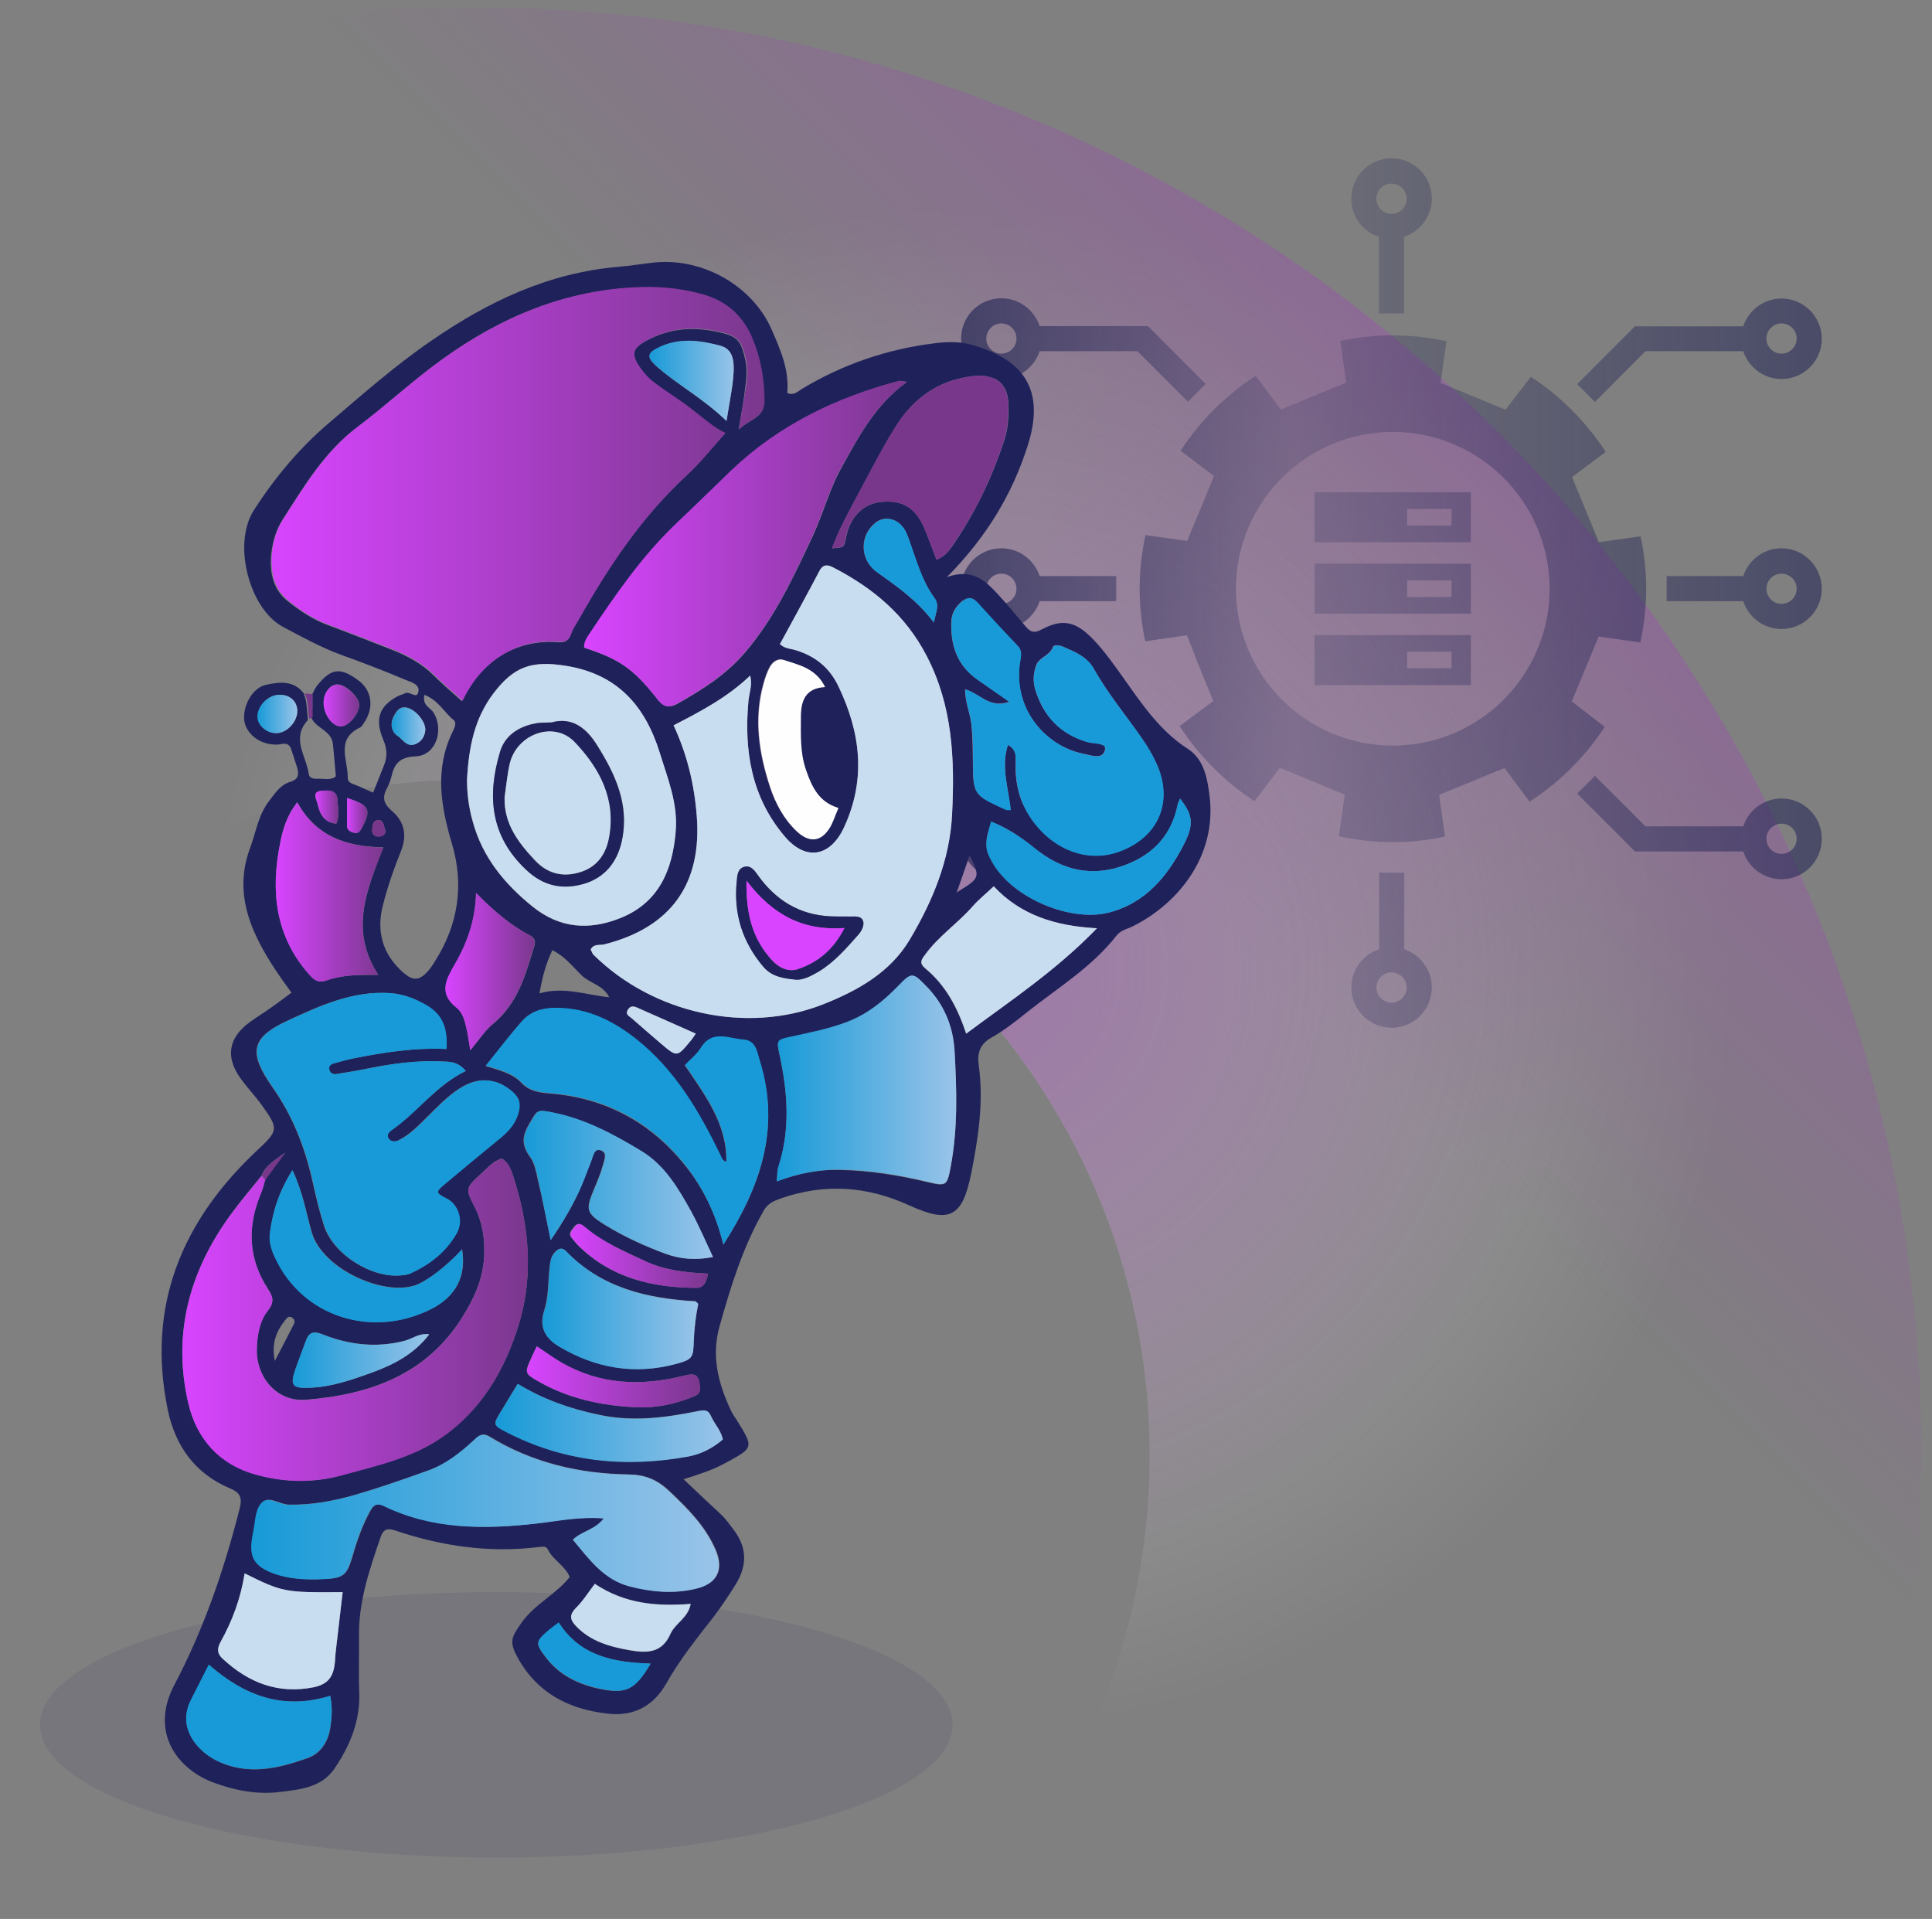 <?xml version="1.0" encoding="utf-8"?>
<!-- Generator: Adobe Illustrator 25.0.0, SVG Export Plug-In . SVG Version: 6.00 Build 0)  -->
<svg version="1.1" id="Livello_1" xmlns="http://www.w3.org/2000/svg" xmlns:xlink="http://www.w3.org/1999/xlink" x="0px" y="0px"
	 viewBox="0 0 792.2 786.8" style="enable-background:new 0 0 792.2 786.8;" xml:space="preserve">
<rect x="0" y="0" width="792.2" height="786.8" fill="#808080" stroke="none"/>
<style type="text/css">
	.st0{fill:url(#SVGID_1_);}
	.st1{fill:url(#SVGID_2_);}
	.st2{fill:url(#SVGID_3_);}
	.st3{fill:url(#SVGID_4_);}
	.st4{opacity:0.1;enable-background:new    ;}
	.st5{clip-path:url(#SVGID_6_);fill:#1F225A;}
	.st6{fill:#1F225A;}
	.st7{fill:#78378B;}
	.st8{fill:url(#SVGID_7_);}
	.st9{fill:#C9DDF0;}
	.st10{fill:url(#SVGID_8_);}
	.st11{fill:#179AD7;}
	.st12{fill:url(#SVGID_9_);}
	.st13{fill:url(#SVGID_10_);}
	.st14{fill:url(#SVGID_11_);}
	.st15{fill:url(#SVGID_12_);}
	.st16{fill:url(#SVGID_13_);}
	.st17{fill:url(#SVGID_14_);}
	.st18{fill:url(#SVGID_15_);}
	.st19{fill:#FEFEFE;}
	.st20{fill:url(#SVGID_16_);}
	.st21{fill:url(#SVGID_17_);}
	.st22{fill:url(#SVGID_18_);}
	.st23{fill:url(#SVGID_19_);}
	.st24{fill:url(#SVGID_20_);}
	.st25{fill:url(#SVGID_21_);}
	.st26{fill:url(#SVGID_22_);}
	.st27{fill:url(#SVGID_23_);}
	.st28{fill:url(#SVGID_24_);}
	.st29{fill:url(#SVGID_25_);}
	.st30{fill:#D844FF;}
</style>
<g id="Livello_1_1_">
	<g id="Livello_2_1_">
	</g>
	<g id="Livello_3">
		
			<radialGradient id="SVGID_1_" cx="392.2" cy="378.74" r="391.881" gradientTransform="matrix(-4.489653e-11 1 1 4.489653e-11 19.46 4.95)" gradientUnits="userSpaceOnUse">
			<stop  offset="0" style="stop-color:#FFFFFF;stop-opacity:0.4"/>
			<stop  offset="0.804" style="stop-color:#FFFFFF;stop-opacity:0"/>
		</radialGradient>
		<path class="st0" d="M8.6,391.2c49.1-44.5,114.3-71.6,185.8-71.6c153,0,277,124,277,277c0,75.9-30.5,144.6-79.9,194.6h363.8
			c21.1-61.1,32.6-126.5,32.6-194.7C787.8,268.7,522.1,3,194.3,3C129.5,3,67,13.4,8.6,32.7V391.2z"/>
	</g>
	<g id="Livello_4">
		
			<radialGradient id="SVGID_2_" cx="392.2" cy="378.74" r="391.881" gradientTransform="matrix(-4.489653e-11 1 1 4.489653e-11 19.46 4.95)" gradientUnits="userSpaceOnUse">
			<stop  offset="0" style="stop-color:#935CA1;stop-opacity:0.7"/>
			<stop  offset="0.642" style="stop-color:#935CA1;stop-opacity:0"/>
		</radialGradient>
		<path class="st1" d="M8.6,391.2c49.1-44.5,114.3-71.6,185.8-71.6c153,0,277,124,277,277c0,75.9-30.5,144.6-79.9,194.6h363.8
			c21.1-61.1,32.6-126.5,32.6-194.7C787.8,268.7,522.1,3,194.3,3C129.5,3,67,13.4,8.6,32.7V391.2z"/>
	</g>
</g>
<g id="Livello_2_2_">
	<g id="Livello_4_1_">
		
			<linearGradient id="SVGID_3_" gradientUnits="userSpaceOnUse" x1="173.425" y1="596.065" x2="591.9" y2="177.59" gradientTransform="matrix(-4.489653e-11 1 1 4.489653e-11 19.46 4.95)">
			<stop  offset="0" style="stop-color:#935CA1;stop-opacity:0.6"/>
			<stop  offset="0.377" style="stop-color:#935CA1;stop-opacity:0"/>
		</linearGradient>
		<path class="st2" d="M8.6,391.2c49.1-44.5,114.3-71.6,185.8-71.6c153,0,277,124,277,277c0,75.9-30.5,144.6-79.9,194.6h363.8
			c21.1-61.1,32.6-126.5,32.6-194.7C787.8,268.7,522.1,3,194.3,3C129.5,3,67,13.4,8.6,32.7V391.2z"/>
	</g>
</g>
<linearGradient id="SVGID_4_" gradientUnits="userSpaceOnUse" x1="394.103" y1="536.14" x2="747.062" y2="536.14" gradientTransform="matrix(-1 0 0 -1 1141.165 779.322)">
	<stop  offset="0" style="stop-color:#262857;stop-opacity:0.6"/>
	<stop  offset="0.615" style="stop-color:#262857;stop-opacity:0.2"/>
	<stop  offset="1" style="stop-color:#262857;stop-opacity:0.7"/>
</linearGradient>
<path class="st3" d="M410.6,155.4c7.3,0,13.5-4.8,15.7-11.4h40.1l20.7,20.7l7.3-7.3l-23.7-23.7h-44.4c-2.2-6.6-8.4-11.4-15.7-11.4
	c-9.1,0-16.5,7.4-16.5,16.5C394.1,147.9,401.5,155.4,410.6,155.4z M410.6,132.6c3.4,0,6.2,2.8,6.2,6.2c0,3.4-2.8,6.2-6.2,6.2
	c-3.4,0-6.2-2.8-6.2-6.2C404.5,135.4,407.2,132.6,410.6,132.6z M674.7,144h40.1c2.2,6.6,8.4,11.4,15.7,11.4
	c9.1,0,16.5-7.4,16.5-16.5c0-9.1-7.4-16.5-16.5-16.5c-7.3,0-13.5,4.8-15.7,11.4h-44.4l-23.7,23.7l7.3,7.3L674.7,144z M730.5,132.6
	c3.4,0,6.2,2.8,6.2,6.2c0,3.4-2.8,6.2-6.2,6.2c-3.4,0-6.2-2.8-6.2-6.2C724.3,135.4,727.1,132.6,730.5,132.6z M565.4,97.1v31.4h10.3
	V97.1c6.6-2.2,11.4-8.4,11.4-15.7c0-9.1-7.4-16.5-16.5-16.5c-9.1,0-16.5,7.4-16.5,16.5C554,88.7,558.8,95,565.4,97.1z M570.6,75.3
	c3.4,0,6.2,2.8,6.2,6.2c0,3.4-2.8,6.2-6.2,6.2c-3.4,0-6.2-2.8-6.2-6.2C564.4,78,567.2,75.3,570.6,75.3z M575.8,389.2v-31.4h-10.3
	v31.4c-6.6,2.2-11.4,8.4-11.4,15.7c0,9.1,7.4,16.5,16.5,16.5c9.1,0,16.5-7.4,16.5-16.5C587.1,397.6,582.3,391.4,575.8,389.2z
	 M570.6,411.1c-3.4,0-6.2-2.8-6.2-6.2c0-3.4,2.8-6.2,6.2-6.2c3.4,0,6.2,2.8,6.2,6.2C576.8,408.3,574,411.1,570.6,411.1z
	 M730.5,224.8c-7.3,0-13.5,4.8-15.7,11.4h-31.4v10.3h31.4c2.2,6.6,8.4,11.4,15.7,11.4c9.1,0,16.5-7.4,16.5-16.5
	S739.6,224.8,730.5,224.8z M730.5,247.6c-3.4,0-6.2-2.8-6.2-6.2c0-3.4,2.8-6.2,6.2-6.2c3.4,0,6.2,2.8,6.2,6.2
	C736.7,244.8,733.9,247.6,730.5,247.6z M466.5,338.8h-40.1c-2.2-6.6-8.4-11.4-15.7-11.4c-9.1,0-16.5,7.4-16.5,16.5
	c0,9.1,7.4,16.5,16.5,16.5c7.3,0,13.5-4.8,15.7-11.4h44.4l23.7-23.7l-7.3-7.3L466.5,338.8z M410.6,350.1c-3.4,0-6.2-2.8-6.2-6.2
	c0-3.4,2.8-6.2,6.2-6.2c3.4,0,6.2,2.8,6.2,6.2C416.8,347.4,414.1,350.1,410.6,350.1z M644.5,287.6l5.5-13.3l5.5-13.3l17.1,2.4
	c1.5-7.1,2.4-14.4,2.4-21.9c0-7.4-0.8-14.6-2.3-21.6l-17.1,2.4l-11-26.7l13.8-10.3c-8-12.3-18.4-22.8-30.7-30.8L617.3,168l-13.3-5.5
	l-13.3-5.5l2.4-17.1c-7.1-1.5-14.4-2.4-21.9-2.4c-7.4,0-14.6,0.8-21.6,2.3l2.4,17.1l-13.4,5.5l-13.4,5.5l-10.3-13.8
	c-12.3,8-22.8,18.4-30.8,30.7l13.7,10.4l-5.5,13.3l-5.5,13.3l-17.1-2.4c-1.5,7.1-2.4,14.4-2.4,21.9c0,7.4,0.8,14.6,2.3,21.6
	l17.1-2.4L492,274l5.5,13.4l-13.8,10.3c8,12.3,18.4,22.8,30.7,30.8l10.4-13.7l13.3,5.5l13.3,5.5l-2.4,17.1
	c7.1,1.5,14.4,2.4,21.9,2.4c7.4,0,14.6-0.8,21.6-2.3l-2.4-17.1l13.4-5.5l13.4-5.5l10.3,13.8c12.3-8,22.8-18.4,30.8-30.7L644.5,287.6
	z M571.1,305.7c-35.5,0-64.3-28.8-64.3-64.3c0-35.5,28.8-64.3,64.3-64.3c35.5,0,64.3,28.8,64.3,64.3
	C635.4,276.9,606.6,305.7,571.1,305.7z M730.5,327.4c-7.3,0-13.5,4.8-15.7,11.4h-40.1L654,318.1l-7.3,7.3l23.7,23.7h44.4
	c2.2,6.6,8.4,11.4,15.7,11.4c9.1,0,16.5-7.4,16.5-16.5C747.1,334.8,739.6,327.4,730.5,327.4z M730.5,350.1c-3.4,0-6.2-2.8-6.2-6.2
	c0-3.4,2.8-6.2,6.2-6.2c3.4,0,6.2,2.8,6.2,6.2C736.7,347.4,733.9,350.1,730.5,350.1z M539,251.6h64.1v-20.5H539V251.6z M577,238
	h18.2v6.8H577V238z M539,280.9h64.1v-20.5H539V280.9z M577,267.2h18.2v6.8H577V267.2z M539,222.3h64.1v-20.5H539V222.3z M577,208.7
	h18.2v6.8H577V208.7z M410.6,257.9c7.3,0,13.5-4.8,15.7-11.4h31.4v-10.3h-31.4c-2.2-6.6-8.4-11.4-15.7-11.4
	c-9.1,0-16.5,7.4-16.5,16.5S401.5,257.9,410.6,257.9z M410.6,235.2c3.4,0,6.2,2.8,6.2,6.2s-2.8,6.2-6.2,6.2c-3.4,0-6.2-2.8-6.2-6.2
	S407.2,235.2,410.6,235.2z"/>
<g>
	<g class="st4">
		<g>
			<defs>
				<rect id="SVGID_5_" x="16.4" y="652.8" width="374.2" height="108.8"/>
			</defs>
			<clipPath id="SVGID_6_">
				<use xlink:href="#SVGID_5_"  style="overflow:visible;"/>
			</clipPath>
			<path class="st5" d="M203.5,652.8c103.3,0,187.1,24.4,187.1,54.4c0,30-83.8,54.4-187.1,54.4c-103.3,0-187.1-24.4-187.1-54.4
				C16.4,677.2,100.1,652.8,203.5,652.8"/>
		</g>
	</g>
	<path class="st6" d="M128.1,284.5c0.6-1,1-2.2,1.7-3.1c5.9-7.5,9.6-8,17.2-2.4c5.5,4,6.5,11.2,2.3,17.3c-0.5,0.7-1,1.7-1.7,2
		c-10.1,4.8-4.9,13.3-5,20.6c0,1.8,1.4,2.3,2.8,2.8c2.4,0.9,4.8,2.1,7.6,3.3c1.5-3.7,2.9-7.2,4.3-10.8c1.5-3.6,1.6-6.8-0.1-10.8
		c-3.7-8.7-1.6-13.9,5.8-17.9c1-0.5,2.2-0.8,3.2-1.3c1.8-0.9,4.6,2.5,5.3-0.3c0.9-3.3-2.9-4.2-5.1-5.1c-8.7-3.7-17.6-7.1-26.5-10.3
		c-8.4-3.1-16-7.3-23.9-11.5c-13.5-7.1-21-33.8-11.8-48c8.6-13.3,18.6-25.3,30.6-35.5c13.7-11.7,27.3-23.7,42.2-33.9
		c23.2-16,48.1-27.8,76.6-30.2c5-0.4,10-1.3,15-1.8c20.1-1.9,40.1,10,47.7,27.3c3.6,8.2,7.4,16.7,6.5,26.2c2.5,1.2,4.1-0.4,5.8-1.5
		c17-10.3,35.3-16.5,55-18.9c5.1-0.6,10.1-0.7,15,0.7c21.2,6.1,29.9,18.3,23,40.7c-6.3,20.1-16.8,37.8-33.3,54.5
		c10.7-3.8,16,1.8,21.2,7.4c3.8,4.1,7.3,8.5,11,12.8c1.8,2.1,3.3,3.1,6.6,1.3c8.8-4.7,14.2-3.2,21.3,4.2c4.3,4.5,7.9,9.6,11.5,14.6
		c7.9,11.1,15.3,22.5,27.1,30.1c6.8,4.4,8.1,12.3,9,19.6c2.9,24.3-12.7,43.7-31.3,53.1c-2.3,1.2-4.9,1.5-6.8,3.8
		c-10.2,13.1-24.3,21.6-37,31.7c-4.6,3.7-9.3,7.4-14.5,10.3c-4.7,2.7-5.7,6.4-5.1,11.1c2.1,14.9-0.1,29.6-3,44.2
		c-3.6,18.1-8.7,21.1-25.5,13.4c-17.3-7.9-34.7-9.1-52.7-2.8c-2.7,1-5.2,1.9-6.9,4.9c-8.6,15-13.6,31.2-18.2,47.7
		c-3.4,12.3-0.4,23.4,4.7,34.3c0.6,1.3,1.5,2.6,2.3,3.8c7.2,11.6,7.1,11.4-4.6,17.8c-5.2,2.8-10.7,4.6-17.1,6.6
		c5.5,5.2,10.3,9.8,15.2,14.3c2.2,2,3.8,4.5,5.6,6.8c5.5,7.4,5.1,14.8,0.4,22.3c-2.7,4.3-5.5,8.5-8.5,12.5
		c-6.9,8.9-14,17.6-19.6,27.5c-5.2,9.4-13.3,14-24.3,12.7c-15.9-1.8-28.8-8.4-36.8-22.9c-3.5-6.4-2.8-8.2,1.5-14.3
		c5.4-7.7,14.1-11.6,19.8-18.8c-1.9-4.7-6.8-6.9-8.9-11.2c-0.8-1.7-2.2-1.2-3.8-1.1c-20,2.5-39.6-0.3-58.6-6.7
		c-4-1.4-5.3-0.2-6.4,3.1c-4.5,13.2-9,26.4-8.7,40.6c0.1,7.4-0.2,14.8,0.1,22.3c0.5,11.8-3.7,22.1-10.2,31.6
		c-5.3,7.7-13.9,8.5-22.1,9.5c-9.3,1.2-18.4-0.5-27.1-3.7c-14.6-5.2-26.8-20.3-16.5-40c12.1-22.9,20.4-47.1,26.8-72.2
		c1.2-4.7,0.5-6.7-4-8.6c-14.2-6-22.3-17.3-25.4-32.1c-8.8-42.6,5.7-77.4,36.6-106.4c8.7-8.1,9-8.8,2-18.5
		c-2.8-3.9-6.1-7.3-8.8-11.1c-6.3-8.8-4.9-16.6,3.8-23c2.9-2.1,5.9-3.9,8.8-6c2.6-1.8,5.2-3.8,8.3-6.1c-5.6-7.7-10.9-15.3-14.8-23.9
		c-5.3-11.6-6.7-23.2-2.2-35.3c2.5-6.6,3.4-13.8,8-19.6c2.4-3.1,4.5-6.4,8.4-7.6c3.5-1,3.8-3.1,2.9-6c-0.7-2.3-1.5-4.5-2.2-6.8
		c-0.6-2.4-1.9-3.3-4.5-2.7c-1.1,0.3-2.4,0.2-3.5,0.1c-5.7-0.5-10.6-4.6-11.4-9.5c-0.9-5.9,3.2-13.7,8.8-14.9
		c5.4-1.2,11.3-2,15.5,3.4c1.4,3.3,1.3,6.8,1.7,10.3c0,0.3,0,0.7-0.1,0.9c-6.8,7.5-0.4,14.7,0.5,22c0.2,1.6,2,2,3.5,1.9
		c2.5-0.2,5.3,0.9,7.6-1c-0.4-4.4-0.7-8.8-1.2-13.2c-0.5-5.4-6.4-6.3-8.6-10.3c-0.1-0.2-0.1-0.6-0.1-0.9
		C128.2,290.9,128.1,287.7,128.1,284.5z M107.2,482.1c-4.3,5.3-8.7,10.5-12.7,16c-16.9,23.2-23.9,48.9-17.3,77.1
		c3.4,14.7,12.8,25.2,27.9,29.4c11.7,3.2,23.5,3.5,35.1,0.2c13.9-3.9,28.3-7,40.5-15.2c16.7-11.3,26.5-28.3,32.1-46.8
		c6.1-20.2,4.1-41.1-2.6-61.3c-0.9-2.6-2-4.9-4.4-6.5c-3.6,1-5.9,3.9-8.5,6.2c-6.4,5.9-6.6,6.1-2.7,13.6c3.3,6.6,4.3,13.3,3.9,20.6
		c-0.5,9.2-4.1,16.9-8.9,24.6c-14.9,23.8-38.1,31.8-64.1,33.9c-11.8,1-20.5-9.1-20.2-20.9c0.2-5.7,1.1-11.4,4.7-15.9
		c2.6-3.3,1.9-5.5-0.1-8.6c-8.1-12.4-8.6-25.5-3-39c0.8-1.9,1.3-3.9,1.9-5.9c2.7-3.7,5.4-7.4,8.1-11
		C113.2,475.4,109,477.6,107.2,482.1z M302.9,176.1c4.6-4.4,10.3-4.7,10.3-11.1c0-9-1.4-17.6-4.9-26c-3.8-9.1-10.3-15.1-19.6-17.9
		c-8.6-2.6-17.4-3.5-26.3-3.2c-30.4,0.9-57,12-81.3,29.6c-12,8.7-22.9,18.8-34.7,27.7c-13.4,10.1-21.7,24.1-30.5,37.8
		c-2.6,4-4,8.7-4.6,13.4c-0.9,7.6,0.3,15.1,6.7,20.1c4.8,3.8,10,7.4,15.9,9.6c8.9,3.3,17.7,6.8,26.5,10.2
		c6.4,2.5,12.3,5.6,17.3,10.5c3.7,3.7,7.7,7.1,11.7,10.7c7.7-16.5,22.2-25.4,39.2-24.2c2.8,0.2,4.4-0.3,5.3-3.1
		c0.8-2.2,2.2-4.2,3.3-6.2c12.1-21.5,25.7-41.9,44-58.8c5.8-5.4,10.8-11.7,16-17.5c-4.5-2-9.1-6.1-14-9.9
		c-4.9-3.8-10.2-7.1-15.2-10.8c-2.1-1.6-4-3.6-5.5-5.7c-4.3-6-3.6-8.3,2.9-11.8c9.1-4.8,18.5-5.6,28.4-3.5
		c8.2,1.7,9.9,3.1,11.7,11.1c0.9,3.8,0.7,7.7,0.1,11.5C305.1,163.6,304.1,168.8,302.9,176.1z M276.2,297.4c5.6,12,8.5,24.3,9.5,37.1
		c2.2,27.9-10.6,45.8-37.9,52.7c-1.8,0.5-4.2-0.4-5.6,2.1c0.4,0.7,0.6,1.6,1.2,2.2c24.6,24.2,62.8,32.5,93.8,20.4
		c14.2-5.5,27.8-13.1,35.8-26.6c9.4-15.8,16.5-32.7,17.4-51.6c1.1-22.4,0.3-44.2-10.5-64.9c-8.7-16.6-21.9-27.6-38-36
		c-2.2-1.2-4.3-1.7-5.9,1.3c-5.3,10.1-10.8,20-16.2,30c2.1,1.9,4.3,1.8,6.2,2.4c8.1,2.4,14,7,17.8,14.9c9.1,19,11.5,38.1,2.3,57.8
		c-5.6,12.1-15.7,14-24.2,3.9c-13.8-16.2-16.9-35.4-15-55.8c0.3-3.2,1.6-6.3,0.7-10.3C298.5,285.7,287.9,291.4,276.2,297.4z
		 M191,439.1c-3.6-4.2-7-3.7-10.2-3.9c-10.1-0.4-20.1,0.9-30,2.9c-4.3,0.9-8.7,1.6-13.1,2.3c-1.2,0.2-2.4-0.4-2.8-1.7
		c-0.5-1.4,0.6-2.3,1.6-2.6c2.8-0.9,5.7-1.7,8.6-2.2c12.5-2.5,25.1-4.4,37.8-3.8c0.6-8.6-1.7-14-7.9-17.8c-4.6-2.7-9.4-4.7-15-5.1
		c-15.5-1.1-29.2,5.3-42.4,11.4c-15,7-15.7,13.2-5.9,27.2c8.2,11.6,13.2,24.4,16.3,38.1c1.4,6.3,2.9,12.7,4.9,18.9
		c3.9,11.6,19.5,21.4,31.6,20.1c1.2-0.1,2.4-0.2,3.5-0.7c8-3.6,14.7-8.8,19.1-16.5c2.9-5.1,0.8-11.9-4.1-14.3
		c-4.3-2.2-4.5-2.6-1.1-5.6c7.7-6.5,15.5-12.9,23.3-19.3c3.5-2.9,6.3-6.1,7.4-10.8c0.8-3.3,0.1-5.6-2.4-7.9
		c-6.5-5.9-14.2-6.5-22-1.4c-5,3.3-9.1,7.6-13.3,11.8c-3.6,3.5-7.1,7.2-11.7,9.4c-1.4,0.7-3.2,0.6-4-0.8c-1-1.5,0.2-2.7,1.5-3.6
		C171.3,455.9,178.7,445.1,191,439.1z M371.9,156.6c-1.9-0.3-2.5-0.5-3-0.4c-25.9,6.8-49.4,18.1-69,36.8
		c-7.5,7.2-14.8,14.5-22.4,21.6c-14.1,13.3-25,29.2-35.7,45.3c-1.1,1.7-2.3,3.5-2.2,5.7c14.2,4.6,20.1,8.5,29.9,21
		c2.5,3.2,4.7,3.9,8.2,2c10.1-5.7,19.7-11.7,27.5-20.7c12.4-14.4,20.2-31.3,28.1-48.2c4.4-9.4,6.9-19.5,12.1-28.6
		C352.4,178.5,359.1,165.8,371.9,156.6z M234.9,631.3c6.7,8,12.6,16.4,23.5,19.1c9.1,2.3,18,3.2,27.2,0.9c8.5-2.1,11.4-7.7,8-15.7
		c-4.2-9.8-11.4-17-19-24.2c-5.2-4.9-10.1-6.8-16.9-6.9c-20.1-0.3-39.3-4.8-56.7-15.4c-2.8-1.7-4.3-0.7-6.1,0.9
		c-5.7,5.3-11.7,10.2-19,12.8c-10,3.6-20.1,7.1-30.3,10.1c-8.8,2.5-17.8,4.2-27.1,4c-4-0.1-8.6-4.2-11.5-0.3
		c-2.3,3-2.1,7.9-3.1,11.9c-0.1,0.6-0.2,1.2-0.3,1.7c-1.3,8,0.8,12,8.6,14.8c6.5,2.4,13.3,2.7,20.2,2.4c8.6-0.3,9.9-1.4,12.3-9.7
		c1.8-6.3,4-12.4,7.1-18.1c1.1-2,2.5-3.8,5.7-2.2c20,9.7,41.2,9.7,62.6,7.2c8.8-1,17.6-3,27.6-2.1
		C243.8,627.4,238.6,627.7,234.9,631.3z M413.3,305.4c3.8,2.2,3.2,5.1,3.1,7.7c-0.2,10.5,2.8,19.5,10.3,27.4
		c8.1,8.6,20.1,12.6,31.3,8.9c16.8-5.6,23.5-20.7,16-36.7c-1.6-3.5-3.6-6.8-5.8-10c-6.6-9.5-14-18.4-19.7-28.5
		c-2.8-5-7.8-7-12.7-9.1c-1.4-0.6-3.7-0.9-4.1,0.2c-1.3,3.6-5.7,4.1-6.9,7.6c-1.1,3.2-1.3,6.4-0.4,9.6c3.3,11,10.2,18.4,21.4,21.7
		c2.6,0.8,7.9,0.2,7.3,3.1c-0.9,4.4-5.8,2.3-9,1.7c-14.7-2.9-28.6-17.6-26-36.9c0.3-2.5,1.4-5.1-1-7.5c-5.6-5.7-11-11.6-16.3-17.6
		c-2.3-2.6-4.4-2.4-6.8-0.1c-2.2,2.1-3.7,4.3-3.9,7.6c-0.5,9.8,2.2,18.1,10.5,24c4.1,2.9,8.3,5.8,13.2,9.2c-8,3-12.2-3.5-18.1-5.1
		c0,5.4,2.1,9.8,2.6,14.4c0.5,4.7,0.5,9.5,0.6,14.2c0.1,14.6,0,14.6,13.3,20.7c0.5,0.2,1.2,0.1,2.2,0.2
		C413.6,323.4,410.3,314.6,413.3,305.4z M318.5,484.4c9-3.4,17.1-4.9,25.4-4.7c12.5,0.2,24.7,2.2,36.8,5.1c7.3,1.7,7.7,1.4,9.1-6.2
		c3-15.8,2.5-31.8,1.6-47.7c-0.6-10-4.3-18.9-11.4-26.2c-5.7-5.9-6.1-6.1-11.7-0.3c-6,6.2-12.5,11.5-20.8,14.7
		c-7.5,2.9-15.3,4.4-23.1,6.1c-6.1,1.3-6,1.4-4.7,7.6c3.3,15.2,4.4,30.4-0.5,45.6C318.7,479.5,318.8,481.1,318.5,484.4z
		 M296.6,510.3c14.9-23.1,23.6-47.2,15-74.8c-1.2-3.9-1.5-8.7-6.9-9.1c-6.1-0.5-12.8-4.2-17.5,3.5c-1.6,2.6-4.3,4.7-6.4,6.9
		c8.1,12.1,17.3,23.8,17,39.7c-1.6-0.4-1.9-1.6-2.4-2.6c-8.7-17.9-18.5-34.9-34.6-47.7c-8.7-6.9-17.9-11.6-28.7-12.6
		c-6.5-0.6-13.3-0.3-18.1,5.2c-5.1,5.7-9.7,11.9-14.9,18.3c5.5,1.7,11,3,14.7,6.9c3.5,3.7,7.7,4,12.1,4.4
		c22.4,1.9,40.8,11.8,54.8,29.2C288.4,487,293.6,498,296.6,510.3z M191.5,319.9c0,4.8,0.6,10.9,2.3,17c4,14.6,12.9,25.4,24.5,34.8
		c11.3,9.1,23.3,9.8,35.8,4.8c16-6.3,21.6-19.7,22.9-35.8c0.9-11.4-3.3-21.5-6.5-31.9c-5.9-19.3-17.3-32.3-38.5-35.8
		c-13.9-2.3-21.3,0.1-29.8,11.4C194.6,294.6,192.2,306.2,191.5,319.9z M384,229.5c3.6-1.5,5-3.5,6.3-5.4
		c9.4-13.4,16.4-28.1,21.5-43.6c1.5-4.6,1.8-9.3,1.7-14.1c0-9.1-5.2-13.2-14.3-12.2c-14,1.5-24.4,8.8-31.7,20.4
		c-5.5,8.7-10.2,18-15.1,27.1c-4,7.5-8.2,14.9-11.2,23.1c4.9-0.3,4.9-0.3,5.7-4.3c1.6-8.5,6.9-13.9,14.3-14.7
		c8.9-0.9,14.3,2.3,18,11.1C380.8,220.9,382.3,225,384,229.5z M225.8,508.5c5.4-7.9,9.4-14.7,12.4-22.1c1.5-3.6,2.7-7.2,4.2-10.7
		c0.7-1.8,1.1-4.8,3.7-4.1c3.1,0.9,1.6,4,1.1,6c-0.9,3.4-2.3,6.7-3.7,10c-3.5,8.4-3.2,9.9,4.6,14.7c7.8,4.8,16.1,8.6,24.8,11.8
		c6.3,2.3,12.6,2.6,19.3,1.3c-3-6.3-5.6-12.5-8.8-18.4c-5.3-9.6-10.8-19.2-20.6-25.1c-11.4-6.9-23.1-13.1-36.4-15.8
		c-6.6-1.3-6.1-1-9.6,5c-3,5.1-2.8,8.8,0.6,13.4c1.8,2.5,2.4,6,3.1,9.2C222.4,491.3,223.8,499.1,225.8,508.5z M174,284.9
		c-0.9,4.5,2.5,5.2,3.8,7.3c4.4,7.3,0.8,17.6-7.3,17.9c-6.5,0.3-8.8,2.9-10,8.3c-0.4,1.7-1.1,3.4-1.9,4.9c-1.9,3.6-1.4,6.2,2,9.1
		c5.1,4.3,6.5,9.9,3.8,16.6c-2.9,7.1-5.4,14.4-7.3,21.8c-2.9,10.8-0.4,20.4,8.3,28c3.8,3.3,6.3,3.4,9.8-0.3c1.2-1.3,2.2-2.8,3.1-4.3
		c9.6-15,12.1-31.4,7-48.3c-4.6-15.5-7.1-30.5,0.2-45.7c0.7-1.5,2-3.7,0.5-5C182.2,292.2,179.8,287.1,174,284.9z M155.1,399.7
		c-12-18.5-4.5-35.2,2.1-52.3c-15.5-0.2-27.8-4.7-35.3-18.5c-4.4,5.6-6,11.3-7.1,17.1c-3.8,19.5-1.9,37.7,11.8,53.3
		c2.1,2.3,3.6,4,7.4,2.6C140.3,399.7,147.2,399.7,155.1,399.7z M286.3,534.6c-0.8-0.7-1-1.1-1.2-1.1c-19.9-1.2-38.6-5.5-53.1-20.6
		c-1.6-1.6-3.1-1-4.5,0.5c-1.7,1.9-1.9,4.1-2.2,6.5c-0.6,5.9-0.4,11.9-2.2,17.5c-2.3,6.9,0.8,11.5,6.2,14.7
		c14.9,8.7,30.8,11.6,47.6,7.1c7-1.9,7.3-2.4,7.5-9.6C284.7,544.5,285.4,539.3,286.3,534.6z M449.8,380.6
		c-17.2-0.9-31.4-5.5-42.4-17.2c-3.2,3.1-6.2,5.5-8.8,8.4c-6.1,6.9-13.8,12.1-19.3,19.6c-1.6,2.2-2.6,3.5,0.1,5.7
		c8.2,6.8,13.1,15.8,16.7,26.7C414.6,410.2,433.1,397.8,449.8,380.6z M100.3,645.1c-1.6,10.4-5,19.5-9.8,28c-1.6,2.9-1.4,4.9,0.8,7
		c10.6,9.8,22.8,14.6,37.3,11.7c6.2-1.3,8.4-4.6,8.8-11.3c0.2-2.9,0.6-5.9,0.9-8.8c0.7-6.3,1.5-12.6,2.2-18.9
		C116.7,653,115.8,652.9,100.3,645.1z M135.4,695.3c-19.3,6-35.2,0-49.7-12.7c-2.7,5.4-5.2,10.1-7.5,14.8c-3.9,7.8-1.2,15.1,5,20.7
		c2.9,2.6,6.3,4.3,10,5.6c11.4,3.8,22.3,0.9,32.9-2.8c5.2-1.8,8.4-6.5,9.3-12.1C136,704.6,136.5,700.5,135.4,695.3z M212.3,567.4
		c-2.3,3.8-4.5,7.3-6.6,10.8c-3.7,6-3.7,6,2.3,9.1c23.6,12,48.6,14.5,74.3,9.8c5.1-0.9,10-3.4,14.1-7c-0.9-3.8-3.5-6.4-4.9-9.6
		c-1.2-2.8-3-2.4-5.7-1.9c-13.3,2.7-26.6,4.4-40.4,1.4C233.7,577.6,222.8,573.8,212.3,567.4z M119.9,479.8c-5.5,8.7-8.1,17-9.2,25.9
		c-0.4,3.6,0.7,6.9,2.3,10.2c11.2,24,39.4,32.8,63.4,21c10.6-5.2,14.9-13.6,13.1-24.7c-6.4,7-13.6,12.3-17.8,14.2
		c-12.8,5.9-39.5-5.7-43.9-21.3C125.5,497.2,124.3,488.9,119.9,479.8z M406.4,336.8c-2.9,9.5-2.7,11.3,0.9,17.5
		c8.4,14,31.6,23.8,47.2,19.9c15.4-3.9,24.4-15.2,31.1-28.3c4.3-8.4,3.1-12.3-1.7-18.5c-0.4,0.9-0.8,1.6-1,2.4
		c-2.4,12-9.3,20-20.6,24.5c-14.1,5.7-26.8,2.7-38.1-6.6C418.9,343.3,413.3,339.7,406.4,336.8z M338.3,281.7
		c-3.7-7.5-10.6-9-16.9-11.1c-2.6-0.9-4.7,0.7-5.9,2.9c-1.1,2-1.8,4.3-2.5,6.6c-4.1,14.5-1.9,28.8,2.7,42.7c2.2,6.6,5.6,13,10.9,18
		c4.8,4.5,9.5,4.3,13.2-1.1c1.6-2.4,2.4-5.3,3.8-8.5c-7.9-2.4-10.9-8.6-13.3-15.6c-2.5-7.2-2.1-14.6-2.1-21.9
		C328.5,287.4,330.2,282,338.3,281.7z M195.2,366.1c-0.2,10.7-3.4,20.2-8.5,29c-3.6,6.2-7,12.1,0.6,18.1c2.5,2,3.3,5.5,4.1,8.7
		c0.6,2.6,0.9,5.2,1.5,8.7c3.6-4.3,6-8.2,9.4-10.9c10-8.3,13.2-19.9,16.7-31.5c0.6-1.8,0.6-3.4-1.4-4.5
		C209,379.2,202,373.1,195.2,366.1z M243.9,649.4c-2.7,3.6-4.9,7.1-7.8,10c-2.8,2.8-2.3,4.9,0.1,7.4c6.1,6.3,13.9,8.4,22.1,9.9
		c7,1.2,13.1,1.2,16.6-6.7c1.9-4.4,7.3-6.6,8.3-12.3C269.4,658.6,256.3,657.6,243.9,649.4z M220.1,552c-0.9,2-1.6,3.3-2.2,4.6
		c-2.9,6.4-2.9,6.5,3.2,10c12.4,7,26,9.8,40,10.4c7.6,0.3,15.3-1.2,22.5-4.1c2-0.8,3.7-1.3,3.4-4.2c-0.5-5-1.6-5.9-6.8-4.6
		c-17.2,4.3-34,3.7-49.8-5.3C227.1,556.9,224,554.7,220.1,552z M176,547.1c-4.1-0.6-6.8,1.8-9.9,2.6c-11.7,3-23,1.7-33.9-2.6
		c-3.6-1.4-5.5-0.9-6.8,2.7c-1.4,3.9-2.9,7.8-4.3,11.7c-2.2,6.5-1.3,7.8,5.8,7.5c9-0.3,17.5-3.3,25.8-6.3
		C161.5,559.4,169.8,555.2,176,547.1z M297.9,172.6c1.3-8.4,2.6-14.1,2.9-19.9c0.2-4.4-0.1-9.5-5.5-10.9c-8-2.1-16.2-3.3-24.3,0.3
		c-5.6,2.5-6.2,4.1-1.8,8.1C277.8,157.8,288.1,163.2,297.9,172.6z M382.9,255.2c1-4.6,2.4-7.2,0.2-10.1c-5-6.8-7.2-14.9-10-22.7
		c-0.9-2.5-1.6-5.1-3.6-7.1c-2.9-3-7.2-3.5-10.4-1.1c-6.8,5.3-6.6,15.3,0.4,20.3C367.5,240.3,375.7,245.7,382.9,255.2z M266.8,682.1
		c-15.3-0.5-28.9-3.1-37.7-16.7c-1.4,1-2.6,1.8-3.7,2.8c-5.8,4.8-6.1,5.5-1.6,11.4c5.4,7.1,12.9,10.9,21.6,12.8
		C256.6,694.7,260.2,693.2,266.8,682.1z M290.3,522.2c-9.1-0.4-17.9-1.4-25.9-5.2c-8.5-4-17.3-7.7-24.6-13.9c-1.6-1.3-2.9-2-4.4-0.1
		c-1,1.4-2.6,2.6-1,4.6c1,1.1,1.8,2.3,2.9,3.3c13.3,13,29.9,17,47.8,17.1C288.6,528.1,289.6,525.9,290.3,522.2z M249.8,408.9
		c-2.5-5.1-8-5.7-11.4-9.1c-3.7-3.6-6.9-7.8-11.9-10.2c-2.7,5.5-4.1,11.1-5.3,17.7C231.1,404.4,240.3,407.9,249.8,408.9z
		 M285.3,423.8c-8.3-3.7-16.3-7.2-24.2-10.8c-1.6-0.7-2.8-0.5-3.7,1c-1.1,1.9,0.6,2.6,1.6,3.4c4,3.5,8,7,12,10.4
		c6.6,5.6,6.6,5.6,12-0.9C283.8,426.1,284.4,425.1,285.3,423.8z M121.9,291.2c-0.2-4-3.4-6.6-7.8-6.3c-4.6,0.3-8.9,5.2-8.4,9.6
		c0.4,3.3,3.9,6.1,7.6,6.1C117.7,300.6,122.1,295.8,121.9,291.2z M132.7,288.1c0,4.8,3.6,9.7,7.1,9.7c3,0,7.4-5,7.5-8.7
		c0.1-3.1-5.3-8.3-8.8-8.5C135.4,280.5,132.7,284,132.7,288.1z M174.4,299.2c0-3.6-4.2-8.4-7.7-9.1c-3-0.6-4.3,1.7-5.3,3.6
		c-1.5,2.8-1,6.2,1.5,7.9c2.2,1.5,3.8,4.9,7.4,3.4C173.1,303.9,174.2,301.6,174.4,299.2z M137.9,337.7c1.5-3.3,0.6-6.5,0.5-9.6
		c-0.1-4.3-3.7-4-6.5-3.8c-4.2,0.3-2.1,3.5-1.7,5.3C131.1,333.6,132.9,337.3,137.9,337.7z M142.3,327.2c0,4,0,7.6,0,11.3
		c0,1.8,1.2,2.5,2.7,2.9c1.7,0.5,2.5-0.3,3.3-1.8C152.4,332.1,151.6,330.1,142.3,327.2z M397.6,350.7c-1.9,5.5-3.5,10.1-5.3,15.2
		C402,359.9,402,359.9,397.6,350.7z M112.7,558c3-5.7,5.3-10.3,7.7-14.9c0.6-1.2,0.5-2.1-0.7-2.9c-1.4-0.8-2,0.1-2.7,1
		C113.4,545.7,111.2,550.6,112.7,558z M158,340.4c-0.8-1.6-0.4-4.4-3.2-4.1c-2.1,0.2-2.1,2.5-2.2,4.1c-0.1,1.7,1.1,2.6,2.7,2.6
		C156.9,342.9,158.1,342.3,158,340.4z"/>
	<path class="st7" d="M126.7,294.6c-0.4-3.5-0.3-7-1.7-10.3c1,0.1,2.1,0.2,3.1,0.3c0,3.2,0.1,6.3,0.1,9.5
		C127.7,294.4,127.2,294.6,126.7,294.6z"/>
	<linearGradient id="SVGID_7_" gradientUnits="userSpaceOnUse" x1="111.05" y1="202.612" x2="313.214" y2="202.612">
		<stop  offset="0" style="stop-color:#D844FF"/>
		<stop  offset="1" style="stop-color:#7A388D"/>
	</linearGradient>
	<path class="st8" d="M302.9,176.1c1.2-7.3,2.2-12.5,3-17.7c0.6-3.8,0.8-7.6-0.1-11.5c-1.9-7.9-3.6-9.4-11.7-11.1
		c-9.9-2.1-19.4-1.3-28.4,3.5c-6.4,3.4-7.2,5.8-2.9,11.8c1.5,2.1,3.4,4.2,5.5,5.7c5,3.8,10.3,7,15.2,10.8c4.9,3.8,9.5,7.9,14,9.9
		c-5.2,5.8-10.1,12.1-16,17.5c-18.3,16.9-31.9,37.3-44,58.8c-1.2,2.1-2.6,4-3.3,6.2c-1,2.8-2.5,3.2-5.3,3.1
		c-17-1.2-31.4,7.7-39.2,24.2c-4-3.6-8-7-11.7-10.7c-5-4.9-10.9-8-17.3-10.5c-8.8-3.4-17.6-6.9-26.5-10.2
		c-5.9-2.2-11.1-5.7-15.9-9.6c-6.3-5.1-7.5-12.5-6.7-20.1c0.5-4.7,2-9.4,4.6-13.4c8.8-13.7,17.1-27.7,30.5-37.8
		c11.8-8.9,22.7-19.1,34.7-27.7c24.4-17.5,51-28.7,81.3-29.6c9-0.3,17.8,0.7,26.3,3.2c9.3,2.8,15.8,8.8,19.6,17.9
		c3.5,8.4,4.9,17,4.9,26C313.2,171.4,307.5,171.6,302.9,176.1z"/>
	<path class="st9" d="M276.2,297.4c11.7-6,22.3-11.7,31.4-20.4c1,4-0.4,7.1-0.7,10.3c-1.9,20.5,1.2,39.7,15,55.8
		c8.6,10,18.6,8.2,24.2-3.9c9.1-19.7,6.8-38.8-2.3-57.8c-3.7-7.8-9.7-12.5-17.8-14.9c-2-0.6-4.1-0.5-6.2-2.4
		c5.4-9.9,10.9-19.9,16.2-30c1.6-3.1,3.7-2.5,5.9-1.3c16.1,8.3,29.4,19.4,38,36c10.8,20.7,11.6,42.5,10.5,64.9
		c-0.9,18.9-8,35.8-17.4,51.6c-8,13.5-21.6,21-35.8,26.6c-31,12.1-69.3,3.8-93.8-20.4c-0.6-0.6-0.8-1.5-1.2-2.2
		c1.3-2.5,3.7-1.6,5.6-2.1c27.3-6.9,40.1-24.8,37.9-52.7C284.7,321.7,281.8,309.4,276.2,297.4z M326.7,401.7c2.9,0.1,6-1.6,9.1-3.4
		c6.5-3.9,11.2-9.5,16.1-15c1.4-1.6,2.5-3.9,2-5.7c-0.7-2.2-3.4-1.8-5.5-1.8c-2.7,0-5.3,0.1-8-0.1c-12.7-0.7-22.3-6.7-29.6-16.8
		c-1.4-1.9-2.9-4.2-5.6-3.5c-2.8,0.7-2.9,3.6-3.1,5.9c-1.3,13.3,2.4,25,11,35.2C316.5,400.4,321.2,401.2,326.7,401.7z"/>
	<linearGradient id="SVGID_8_" gradientUnits="userSpaceOnUse" x1="74.778" y1="541.053" x2="216.554" y2="541.053">
		<stop  offset="0" style="stop-color:#D844FF"/>
		<stop  offset="1" style="stop-color:#7A388D"/>
	</linearGradient>
	<path class="st10" d="M108.8,483.7c-0.6,2-1.1,4-1.9,5.9c-5.6,13.5-5.1,26.6,3,39c2,3,2.7,5.3,0.1,8.6c-3.6,4.5-4.5,10.2-4.7,15.9
		C105,565,113.7,575,125.5,574c26-2.2,49.2-10.1,64.1-33.9c4.8-7.7,8.4-15.4,8.9-24.6c0.4-7.3-0.5-14.1-3.9-20.6
		c-3.8-7.6-3.7-7.7,2.7-13.6c2.6-2.4,4.9-5.2,8.5-6.2c2.5,1.5,3.6,3.9,4.4,6.5c6.8,20.2,8.7,41,2.6,61.3
		c-5.6,18.5-15.4,35.5-32.1,46.8c-12.2,8.3-26.6,11.4-40.5,15.2c-11.6,3.2-23.5,3-35.1-0.2c-15.2-4.1-24.5-14.7-27.9-29.4
		c-6.5-28.2,0.4-53.9,17.3-77.1c4-5.5,8.5-10.7,12.7-16C107.8,482.7,108.3,483.2,108.8,483.7z"/>
	<path class="st11" d="M191,439.1c-12.3,6-19.7,16.8-30.1,24.1c-1.3,0.9-2.5,2.1-1.5,3.6c0.9,1.3,2.6,1.4,4,0.8
		c4.6-2.2,8.1-5.8,11.7-9.4c4.2-4.2,8.3-8.5,13.3-11.8c7.8-5.1,15.5-4.4,22,1.4c2.5,2.3,3.2,4.6,2.4,7.9c-1.1,4.6-3.9,7.9-7.4,10.8
		c-7.8,6.4-15.6,12.8-23.3,19.3c-3.5,2.9-3.3,3.4,1.1,5.6c4.9,2.5,7,9.2,4.1,14.3c-4.4,7.7-11.1,12.9-19.1,16.5
		c-1,0.5-2.3,0.5-3.5,0.7c-12.1,1.3-27.7-8.4-31.6-20.1c-2.1-6.2-3.5-12.5-4.9-18.9c-3.1-13.7-8.2-26.5-16.3-38.1
		c-9.8-14-9.1-20.2,5.9-27.2c13.2-6.1,26.9-12.5,42.4-11.4c5.5,0.4,10.4,2.4,15,5.1c6.2,3.7,8.5,9.2,7.9,17.8
		c-12.7-0.6-25.3,1.3-37.8,3.8c-2.9,0.6-5.8,1.4-8.6,2.2c-1.1,0.3-2.1,1.2-1.6,2.6c0.4,1.3,1.6,1.9,2.8,1.7
		c4.4-0.7,8.8-1.4,13.1-2.3c9.9-2,19.9-3.4,30-2.9C184,435.4,187.4,434.9,191,439.1z"/>
	<linearGradient id="SVGID_9_" gradientUnits="userSpaceOnUse" x1="239.567" y1="222.897" x2="371.867" y2="222.897">
		<stop  offset="0" style="stop-color:#D844FF"/>
		<stop  offset="1" style="stop-color:#7A388D"/>
	</linearGradient>
	<path class="st12" d="M371.9,156.6c-12.8,9.1-19.5,21.9-26.6,34.4c-5.2,9.1-7.7,19.2-12.1,28.6c-7.9,16.9-15.6,33.8-28.1,48.2
		c-7.8,9-17.4,15-27.5,20.7c-3.5,2-5.7,1.3-8.2-2c-9.8-12.5-15.6-16.4-29.9-21c-0.1-2.2,1-4,2.2-5.7c10.7-16,21.6-31.9,35.7-45.3
		c7.5-7.1,14.9-14.4,22.4-21.6c19.6-18.7,43.1-30,69-36.8C369.4,156.1,370,156.4,371.9,156.6z"/>
	<linearGradient id="SVGID_10_" gradientUnits="userSpaceOnUse" x1="103.09" y1="620.474" x2="295.015" y2="620.474">
		<stop  offset="0" style="stop-color:#179AD7"/>
		<stop  offset="1" style="stop-color:#9AC4E9"/>
	</linearGradient>
	<path class="st13" d="M234.9,631.3c3.7-3.6,8.9-3.9,12.6-8.7c-9.9-0.8-18.7,1.1-27.6,2.1c-21.5,2.4-42.6,2.5-62.6-7.2
		c-3.2-1.6-4.6,0.2-5.7,2.2c-3.2,5.7-5.3,11.9-7.1,18.1c-2.4,8.3-3.7,9.3-12.3,9.7c-6.8,0.3-13.7,0-20.2-2.4
		c-7.8-2.9-10-6.8-8.6-14.8c0.1-0.6,0.2-1.2,0.3-1.7c0.9-4,0.8-8.9,3.1-11.9c2.9-3.9,7.6,0.3,11.5,0.3c9.3,0.2,18.3-1.5,27.1-4
		c10.2-2.9,20.3-6.5,30.3-10.1c7.4-2.7,13.4-7.6,19-12.8c1.8-1.7,3.3-2.7,6.1-0.9c17.4,10.6,36.6,15.1,56.7,15.4
		c6.9,0.1,11.8,2,16.9,6.9c7.6,7.2,14.9,14.4,19,24.2c3.4,8.1,0.5,13.7-8,15.7c-9.2,2.2-18.2,1.4-27.2-0.9
		C247.5,647.7,241.6,639.3,234.9,631.3z"/>
	<path class="st11" d="M413.3,305.4c-3,9.2,0.3,18,1.2,26.8c-1.1-0.1-1.7,0.1-2.2-0.2c-13.3-6.1-13.3-6.1-13.3-20.7
		c0-4.7,0-9.5-0.6-14.2c-0.5-4.6-2.6-9-2.6-14.4c6,1.6,10.1,8.1,18.1,5.1c-4.9-3.4-9.1-6.3-13.2-9.2c-8.3-5.9-11-14.2-10.5-24
		c0.2-3.3,1.6-5.5,3.9-7.6c2.4-2.3,4.5-2.4,6.8,0.1c5.4,5.9,10.8,11.8,16.3,17.6c2.4,2.4,1.3,4.9,1,7.5c-2.6,19.3,11.3,33.9,26,36.9
		c3.1,0.6,8.1,2.7,9-1.7c0.6-2.9-4.6-2.3-7.3-3.1c-11.2-3.3-18.1-10.7-21.4-21.7c-0.9-3.2-0.8-6.4,0.4-9.6c1.2-3.5,5.6-4,6.9-7.6
		c0.4-1.1,2.8-0.8,4.1-0.2c4.9,2.1,9.9,4.1,12.7,9.1c5.6,10.1,13.1,19,19.7,28.5c2.2,3.1,4.2,6.5,5.8,10c7.5,16,0.8,31.1-16,36.7
		c-11.3,3.8-23.2-0.3-31.3-8.9c-7.5-7.9-10.5-16.9-10.3-27.4C416.4,310.5,417.1,307.6,413.3,305.4z"/>
	<linearGradient id="SVGID_11_" gradientUnits="userSpaceOnUse" x1="318.497" y1="442.85" x2="392.009" y2="442.85">
		<stop  offset="0" style="stop-color:#179AD7"/>
		<stop  offset="1" style="stop-color:#9AC4E9"/>
	</linearGradient>
	<path class="st14" d="M318.5,484.4c0.3-3.4,0.2-4.9,0.7-6.2c4.9-15.1,3.8-30.3,0.5-45.6c-1.3-6.2-1.4-6.3,4.7-7.6
		c7.8-1.7,15.6-3.2,23.1-6.1c8.3-3.2,14.8-8.5,20.8-14.7c5.6-5.8,6-5.6,11.7,0.3c7.1,7.3,10.8,16.2,11.4,26.2
		c0.9,15.9,1.4,31.9-1.6,47.7c-1.4,7.6-1.8,8-9.1,6.2c-12.1-2.9-24.3-4.9-36.8-5.1C335.6,479.6,327.5,481,318.5,484.4z"/>
	<path class="st11" d="M296.6,510.3c-3-12.3-8.2-23.3-15.8-32.9c-14-17.5-32.3-27.3-54.8-29.2c-4.5-0.4-8.6-0.7-12.1-4.4
		c-3.7-3.9-9.1-5.2-14.7-6.9c5.2-6.4,9.8-12.5,14.9-18.3c4.8-5.4,11.7-5.8,18.1-5.2c10.8,1,19.9,5.7,28.7,12.6
		c16.1,12.8,25.9,29.8,34.6,47.7c0.5,1.1,0.8,2.3,2.4,2.6c0.3-15.9-8.9-27.6-17-39.7c2.1-2.2,4.8-4.3,6.4-6.9
		c4.7-7.7,11.4-3.9,17.5-3.5c5.4,0.4,5.6,5.2,6.9,9.1C320.2,463.1,311.4,487.2,296.6,510.3z"/>
	<path class="st9" d="M191.5,319.9c0.7-13.7,3.1-25.3,10.8-35.5c8.5-11.2,15.8-13.6,29.8-11.4c21.2,3.4,32.5,16.5,38.5,35.8
		c3.2,10.4,7.4,20.5,6.5,31.9c-1.3,16.2-7,29.5-22.9,35.8c-12.5,4.9-24.5,4.3-35.8-4.8c-11.6-9.4-20.5-20.2-24.5-34.8
		C192.1,330.8,191.5,324.7,191.5,319.9z M226.2,296.2c-2.7,0.2-4.8,0-6.9,0.4c-6.9,1.3-12.4,5.1-14.3,11.7
		c-5.3,17.8-4,34.3,10.7,48.2c7.2,6.7,15,8.3,23.7,5.8c8.5-2.5,13.7-8.8,15.6-17.7c3.2-14.9-2.7-27.3-10.3-39.3
		C240.4,298.5,234.6,293.8,226.2,296.2z"/>
	<path class="st7" d="M384,229.5c-1.8-4.5-3.2-8.6-4.9-12.6c-3.7-8.8-9.1-12-18-11.1c-7.4,0.8-12.6,6.2-14.3,14.7
		c-0.8,3.9-0.8,3.9-5.7,4.3c3.1-8.2,7.2-15.6,11.2-23.1c4.9-9.1,9.6-18.4,15.1-27.1c7.3-11.5,17.7-18.8,31.7-20.4
		c9.1-1,14.3,3.2,14.3,12.2c0,4.7-0.2,9.5-1.7,14.1c-5.1,15.6-12,30.2-21.5,43.6C389,226,387.6,228,384,229.5z"/>
	<linearGradient id="SVGID_12_" gradientUnits="userSpaceOnUse" x1="214.745" y1="485.791" x2="292.242" y2="485.791">
		<stop  offset="0" style="stop-color:#179AD7"/>
		<stop  offset="1" style="stop-color:#9AC4E9"/>
	</linearGradient>
	<path class="st15" d="M225.8,508.5c-1.9-9.4-3.4-17.1-5.1-24.8c-0.7-3.2-1.3-6.7-3.1-9.2c-3.4-4.6-3.6-8.3-0.6-13.4
		c3.6-6,3-6.3,9.6-5c13.3,2.6,25,8.9,36.4,15.8c9.7,5.9,15.3,15.5,20.6,25.1c3.2,5.9,5.8,12.1,8.8,18.4c-6.7,1.3-13,1-19.3-1.3
		c-8.6-3.2-17-7-24.8-11.8c-7.9-4.9-8.2-6.3-4.6-14.7c1.4-3.3,2.7-6.6,3.7-10c0.5-2,2-5.1-1.1-6c-2.6-0.8-3,2.2-3.7,4.1
		c-1.4,3.6-2.7,7.2-4.2,10.7C235.2,493.7,231.1,500.6,225.8,508.5z"/>
	<linearGradient id="SVGID_13_" gradientUnits="userSpaceOnUse" x1="112.949" y1="365.726" x2="157.122" y2="365.726">
		<stop  offset="0" style="stop-color:#D844FF"/>
		<stop  offset="1" style="stop-color:#7A388D"/>
	</linearGradient>
	<path class="st16" d="M155.1,399.7c-7.9-0.1-14.7,0-21.1,2.3c-3.8,1.3-5.3-0.3-7.4-2.6c-13.7-15.6-15.7-33.9-11.8-53.3
		c1.1-5.8,2.7-11.5,7.1-17.1c7.5,13.8,19.8,18.2,35.3,18.5C150.5,364.6,143,381.2,155.1,399.7z"/>
	<linearGradient id="SVGID_14_" gradientUnits="userSpaceOnUse" x1="222.384" y1="536.715" x2="286.325" y2="536.715">
		<stop  offset="0" style="stop-color:#179AD7"/>
		<stop  offset="1" style="stop-color:#9AC4E9"/>
	</linearGradient>
	<path class="st17" d="M286.3,534.6c-1,4.7-1.6,9.9-1.8,15.1c-0.2,7.1-0.5,7.7-7.5,9.6c-16.9,4.5-32.8,1.7-47.6-7.1
		c-5.5-3.2-8.5-7.8-6.2-14.7c1.9-5.7,1.6-11.7,2.2-17.5c0.2-2.4,0.4-4.6,2.2-6.5c1.4-1.6,2.9-2.2,4.5-0.5
		c14.5,15.1,33.2,19.5,53.1,20.6C285.3,533.6,285.5,533.9,286.3,534.6z"/>
	<path class="st9" d="M449.8,380.6c-16.6,17.2-35.2,29.5-53.6,43.2c-3.6-10.9-8.5-19.9-16.7-26.7c-2.7-2.3-1.7-3.6-0.1-5.7
		c5.4-7.5,13.2-12.7,19.3-19.6c2.5-2.9,5.5-5.3,8.8-8.4C418.4,375.1,432.6,379.7,449.8,380.6z"/>
	<path class="st9" d="M100.3,645.1c15.6,7.7,16.4,7.9,40.2,7.7c-0.7,6.4-1.5,12.7-2.2,18.9c-0.3,2.9-0.8,5.9-0.9,8.8
		c-0.4,6.7-2.6,10-8.8,11.3c-14.5,2.9-26.7-1.8-37.3-11.7c-2.3-2.1-2.4-4.1-0.8-7C95.2,664.6,98.7,655.5,100.3,645.1z"/>
	<path class="st11" d="M135.4,695.3c1,5.3,0.6,9.4-0.1,13.4c-0.9,5.6-4.1,10.3-9.3,12.1c-10.6,3.7-21.5,6.6-32.9,2.8
		c-3.7-1.2-7.1-3-10-5.6c-6.2-5.6-8.8-12.9-5-20.7c2.3-4.7,4.8-9.4,7.5-14.8C100.2,695.3,116.1,701.3,135.4,695.3z"/>
	<linearGradient id="SVGID_15_" gradientUnits="userSpaceOnUse" x1="203.124" y1="583.416" x2="296.418" y2="583.416">
		<stop  offset="0" style="stop-color:#179AD7"/>
		<stop  offset="1" style="stop-color:#9AC4E9"/>
	</linearGradient>
	<path class="st18" d="M212.3,567.4c10.5,6.4,21.4,10.2,33.1,12.7c13.7,3,27,1.3,40.4-1.4c2.7-0.6,4.5-0.9,5.7,1.9
		c1.4,3.2,4.1,5.8,4.9,9.6c-4.1,3.6-9,6-14.1,7c-25.8,4.7-50.7,2.3-74.3-9.8c-6-3.1-6-3.1-2.3-9.1
		C207.8,574.8,209.9,571.3,212.3,567.4z"/>
	<path class="st11" d="M119.9,479.8c4.3,9.2,5.6,17.5,7.8,25.4c4.4,15.6,31.1,27.2,43.9,21.3c4.3-2,11.4-7.2,17.8-14.2
		c1.8,11-2.5,19.5-13.1,24.7c-24,11.8-52.2,2.9-63.4-21c-1.6-3.3-2.7-6.6-2.3-10.2C111.8,496.8,114.4,488.5,119.9,479.8z"/>
	<path class="st11" d="M406.4,336.8c6.8,2.9,12.4,6.5,17.8,10.9c11.3,9.3,24,12.3,38.1,6.6c11.3-4.5,18.2-12.6,20.6-24.5
		c0.2-0.8,0.6-1.5,1-2.4c4.8,6.3,6,10.1,1.7,18.5c-6.7,13.1-15.7,24.4-31.1,28.3c-15.6,3.9-38.8-5.9-47.2-19.9
		C403.7,348.2,403.6,346.4,406.4,336.8z"/>
	<path class="st19" d="M338.3,281.7c-8.1,0.4-9.9,5.7-9.9,12.1c0,7.4-0.4,14.7,2.1,21.9c2.4,7,5.3,13.2,13.3,15.6
		c-1.4,3.1-2.2,6.1-3.8,8.5c-3.6,5.5-8.3,5.7-13.2,1.1c-5.3-5-8.7-11.4-10.9-18c-4.6-13.9-6.8-28.2-2.7-42.7
		c0.6-2.3,1.4-4.5,2.5-6.6c1.2-2.2,3.3-3.8,5.9-2.9C327.8,272.7,334.6,274.1,338.3,281.7z"/>
	<linearGradient id="SVGID_16_" gradientUnits="userSpaceOnUse" x1="182.69" y1="398.359" x2="219.197" y2="398.359">
		<stop  offset="0" style="stop-color:#D844FF"/>
		<stop  offset="1" style="stop-color:#7A388D"/>
	</linearGradient>
	<path class="st20" d="M195.2,366.1c6.8,7,13.9,13.1,22.3,17.6c2,1.1,2,2.7,1.4,4.5c-3.5,11.6-6.7,23.2-16.7,31.5
		c-3.3,2.8-5.7,6.6-9.4,10.9c-0.6-3.4-0.9-6.1-1.5-8.7c-0.7-3.2-1.5-6.7-4.1-8.7c-7.7-6-4.2-11.8-0.6-18.1
		C191.7,386.3,194.9,376.9,195.2,366.1z"/>
	<path class="st9" d="M243.9,649.4c12.4,8.3,25.4,9.3,39.3,8.2c-1,5.7-6.4,8-8.3,12.3c-3.5,7.9-9.6,7.9-16.6,6.7
		c-8.2-1.4-16.1-3.6-22.1-9.9c-2.4-2.5-2.9-4.5-0.1-7.4C239,656.5,241.2,652.9,243.9,649.4z"/>
	<linearGradient id="SVGID_17_" gradientUnits="userSpaceOnUse" x1="215.977" y1="564.589" x2="287.013" y2="564.589">
		<stop  offset="0" style="stop-color:#D844FF"/>
		<stop  offset="1" style="stop-color:#7A388D"/>
	</linearGradient>
	<path class="st21" d="M220.1,552c4,2.6,7.1,4.9,10.4,6.8c15.8,9,32.5,9.6,49.8,5.3c5.2-1.3,6.3-0.4,6.8,4.6
		c0.3,2.9-1.4,3.4-3.4,4.2c-7.2,2.9-14.9,4.5-22.5,4.1c-14-0.6-27.6-3.4-40-10.4c-6.2-3.5-6.1-3.6-3.2-10
		C218.5,555.3,219.1,554,220.1,552z"/>
	<linearGradient id="SVGID_18_" gradientUnits="userSpaceOnUse" x1="120.103" y1="557.626" x2="176.043" y2="557.626">
		<stop  offset="0" style="stop-color:#179AD7"/>
		<stop  offset="1" style="stop-color:#9AC4E9"/>
	</linearGradient>
	<path class="st22" d="M176,547.1c-6.2,8.1-14.5,12.4-23.3,15.6c-8.3,3-16.8,6-25.8,6.3c-7.1,0.3-8-1-5.8-7.5
		c1.3-3.9,2.9-7.8,4.3-11.7c1.3-3.6,3.2-4.2,6.8-2.7c11,4.4,22.3,5.7,33.9,2.6C169.2,548.8,171.9,546.5,176,547.1z"/>
	<linearGradient id="SVGID_19_" gradientUnits="userSpaceOnUse" x1="266.3" y1="156.216" x2="300.851" y2="156.216">
		<stop  offset="0" style="stop-color:#179AD7"/>
		<stop  offset="1" style="stop-color:#9AC4E9"/>
	</linearGradient>
	<path class="st23" d="M297.9,172.6c-9.8-9.5-20.1-14.8-28.7-22.5c-4.4-3.9-3.8-5.6,1.8-8.1c8.1-3.6,16.3-2.4,24.3-0.3
		c5.4,1.4,5.7,6.5,5.5,10.9C300.5,158.5,299.2,164.3,297.9,172.6z"/>
	<path class="st11" d="M382.9,255.2c-7.2-9.5-15.3-14.9-23.3-20.6c-7-5-7.2-15.1-0.4-20.3c3.1-2.4,7.5-2,10.4,1.1
		c1.9,2,2.7,4.6,3.6,7.1c2.8,7.8,5,15.9,10,22.7C385.3,248,383.9,250.5,382.9,255.2z"/>
	<path class="st11" d="M266.8,682.1c-6.6,11.1-10.2,12.6-21.4,10.1c-8.6-1.9-16.2-5.7-21.6-12.8c-4.5-5.8-4.2-6.5,1.6-11.4
		c1.1-0.9,2.3-1.7,3.7-2.8C237.9,679,251.5,681.6,266.8,682.1z"/>
	<linearGradient id="SVGID_20_" gradientUnits="userSpaceOnUse" x1="233.782" y1="514.947" x2="290.271" y2="514.947">
		<stop  offset="0" style="stop-color:#D844FF"/>
		<stop  offset="1" style="stop-color:#7A388D"/>
	</linearGradient>
	<path class="st24" d="M290.3,522.2c-0.7,3.7-1.7,5.9-5,5.9c-17.9-0.2-34.5-4.2-47.8-17.1c-1.1-1-1.9-2.2-2.9-3.3
		c-1.7-1.9,0-3.2,1-4.6c1.4-2,2.8-1.3,4.4,0.1c7.3,6.2,16,9.9,24.6,13.9C272.4,520.8,281.1,521.8,290.3,522.2z"/>
	<path class="st9" d="M285.3,423.8c-0.9,1.3-1.5,2.3-2.3,3.2c-5.4,6.5-5.4,6.5-12,0.9c-4-3.4-8-6.9-12-10.4c-1-0.9-2.7-1.5-1.6-3.4
		c0.9-1.5,2.1-1.7,3.7-1C269.1,416.6,277,420.1,285.3,423.8z"/>
	<linearGradient id="SVGID_21_" gradientUnits="userSpaceOnUse" x1="105.632" y1="292.738" x2="121.908" y2="292.738">
		<stop  offset="0" style="stop-color:#179AD7"/>
		<stop  offset="1" style="stop-color:#9AC4E9"/>
	</linearGradient>
	<path class="st25" d="M121.9,291.2c0.2,4.6-4.2,9.4-8.7,9.4c-3.6,0-7.2-2.8-7.6-6.1c-0.5-4.4,3.8-9.3,8.4-9.6
		C118.5,284.6,121.7,287.2,121.9,291.2z"/>
	<linearGradient id="SVGID_22_" gradientUnits="userSpaceOnUse" x1="132.685" y1="289.271" x2="147.324" y2="289.271">
		<stop  offset="0" style="stop-color:#D844FF"/>
		<stop  offset="1" style="stop-color:#7A388D"/>
	</linearGradient>
	<path class="st26" d="M132.7,288.1c0-4.1,2.8-7.6,5.8-7.4c3.5,0.2,8.9,5.4,8.8,8.5c-0.1,3.7-4.5,8.7-7.5,8.7
		C136.3,297.9,132.7,293,132.7,288.1z"/>
	<linearGradient id="SVGID_23_" gradientUnits="userSpaceOnUse" x1="160.542" y1="297.659" x2="174.381" y2="297.659">
		<stop  offset="0" style="stop-color:#179AD7"/>
		<stop  offset="1" style="stop-color:#9AC4E9"/>
	</linearGradient>
	<path class="st27" d="M174.4,299.2c-0.2,2.4-1.2,4.7-4,5.9c-3.6,1.5-5.2-2-7.4-3.4c-2.6-1.7-3-5.1-1.5-7.9c1-1.9,2.3-4.3,5.3-3.6
		C170.2,290.8,174.4,295.6,174.4,299.2z"/>
	<linearGradient id="SVGID_24_" gradientUnits="userSpaceOnUse" x1="129.31" y1="330.941" x2="138.767" y2="330.941">
		<stop  offset="0" style="stop-color:#D844FF"/>
		<stop  offset="1" style="stop-color:#7A388D"/>
	</linearGradient>
	<path class="st28" d="M137.9,337.7c-5.1-0.4-6.8-4.1-7.7-8.2c-0.4-1.8-2.5-5,1.7-5.3c2.8-0.2,6.4-0.5,6.5,3.8
		C138.5,331.2,139.4,334.4,137.9,337.7z"/>
	<linearGradient id="SVGID_25_" gradientUnits="userSpaceOnUse" x1="142.264" y1="334.371" x2="150.634" y2="334.371">
		<stop  offset="0" style="stop-color:#D844FF"/>
		<stop  offset="1" style="stop-color:#7A388D"/>
	</linearGradient>
	<path class="st29" d="M142.3,327.2c9.3,2.9,10.1,4.9,6,12.4c-0.8,1.5-1.6,2.3-3.3,1.8c-1.5-0.4-2.7-1.1-2.7-2.9
		C142.3,334.8,142.3,331.2,142.3,327.2z"/>
	<path class="st7" d="M108.8,483.7c-0.5-0.5-1-1.1-1.5-1.6c1.8-4.5,6-6.7,9.6-9.4C114.2,476.4,111.5,480.1,108.8,483.7z"/>
	<path class="st7" d="M158,340.4c0.1,2-1.1,2.6-2.7,2.6c-1.6,0-2.8-0.9-2.7-2.6c0.1-1.6,0-3.9,2.2-4.1
		C157.6,336,157.2,338.8,158,340.4z"/>
	<path class="st6" d="M326.7,401.7c-5.6-0.5-10.2-1.3-13.6-5.2c-8.7-10.2-12.4-21.9-11-35.2c0.2-2.2,0.3-5.1,3.1-5.9
		c2.7-0.7,4.3,1.6,5.6,3.5c7.3,10.2,16.9,16.2,29.6,16.8c2.7,0.1,5.3,0,8,0.1c2,0,4.7-0.4,5.5,1.8c0.6,1.8-0.5,4-2,5.7
		c-4.9,5.5-9.7,11.1-16.1,15C332.7,400.1,329.7,401.7,326.7,401.7z M306.1,361.1c-0.3,13.8,2.7,24.1,10.5,32.7
		c2.7,2.9,6.5,4.8,10.3,3.6c8.2-2.7,14.6-7.8,19.3-16.9C329.3,381.8,316.8,375.2,306.1,361.1z"/>
	<path class="st6" d="M226.2,296.2c8.3-2.3,14.2,2.3,18.5,9.2c7.5,11.9,13.4,24.4,10.3,39.3c-1.9,8.9-7.1,15.2-15.6,17.7
		c-8.7,2.5-16.6,1-23.7-5.8c-14.7-13.8-16-30.3-10.7-48.2c1.9-6.6,7.5-10.4,14.3-11.7C221.4,296.2,223.5,296.3,226.2,296.2z
		 M206.9,326.9c-0.3,10.7,5.5,18.4,12.3,25.8c5.5,5.9,12.2,7.2,19.4,4.7c6.3-2.2,9.8-7.2,11-13.8c3-15.8-3.8-28.6-14.1-39.3
		c-8.4-8.8-23.5-3.4-26.5,8.7C208,317.5,207.6,322.3,206.9,326.9z"/>
	<path class="st30" d="M306.1,361.1c10.8,14.1,23.2,20.6,40.2,19.4c-4.7,9.1-11.1,14.2-19.3,16.9c-3.8,1.2-7.7-0.7-10.3-3.6
		C308.7,385.3,305.8,375,306.1,361.1z"/>
	<path class="st9" d="M206.9,326.9c0.7-4.7,1.1-9.4,2.2-14c3-12,18-17.5,26.5-8.7c10.2,10.7,17.1,23.4,14.1,39.3
		c-1.2,6.6-4.8,11.6-11,13.8c-7.2,2.5-13.9,1.3-19.4-4.7C212.4,345.4,206.6,337.6,206.9,326.9z"/>
</g>
</svg>
